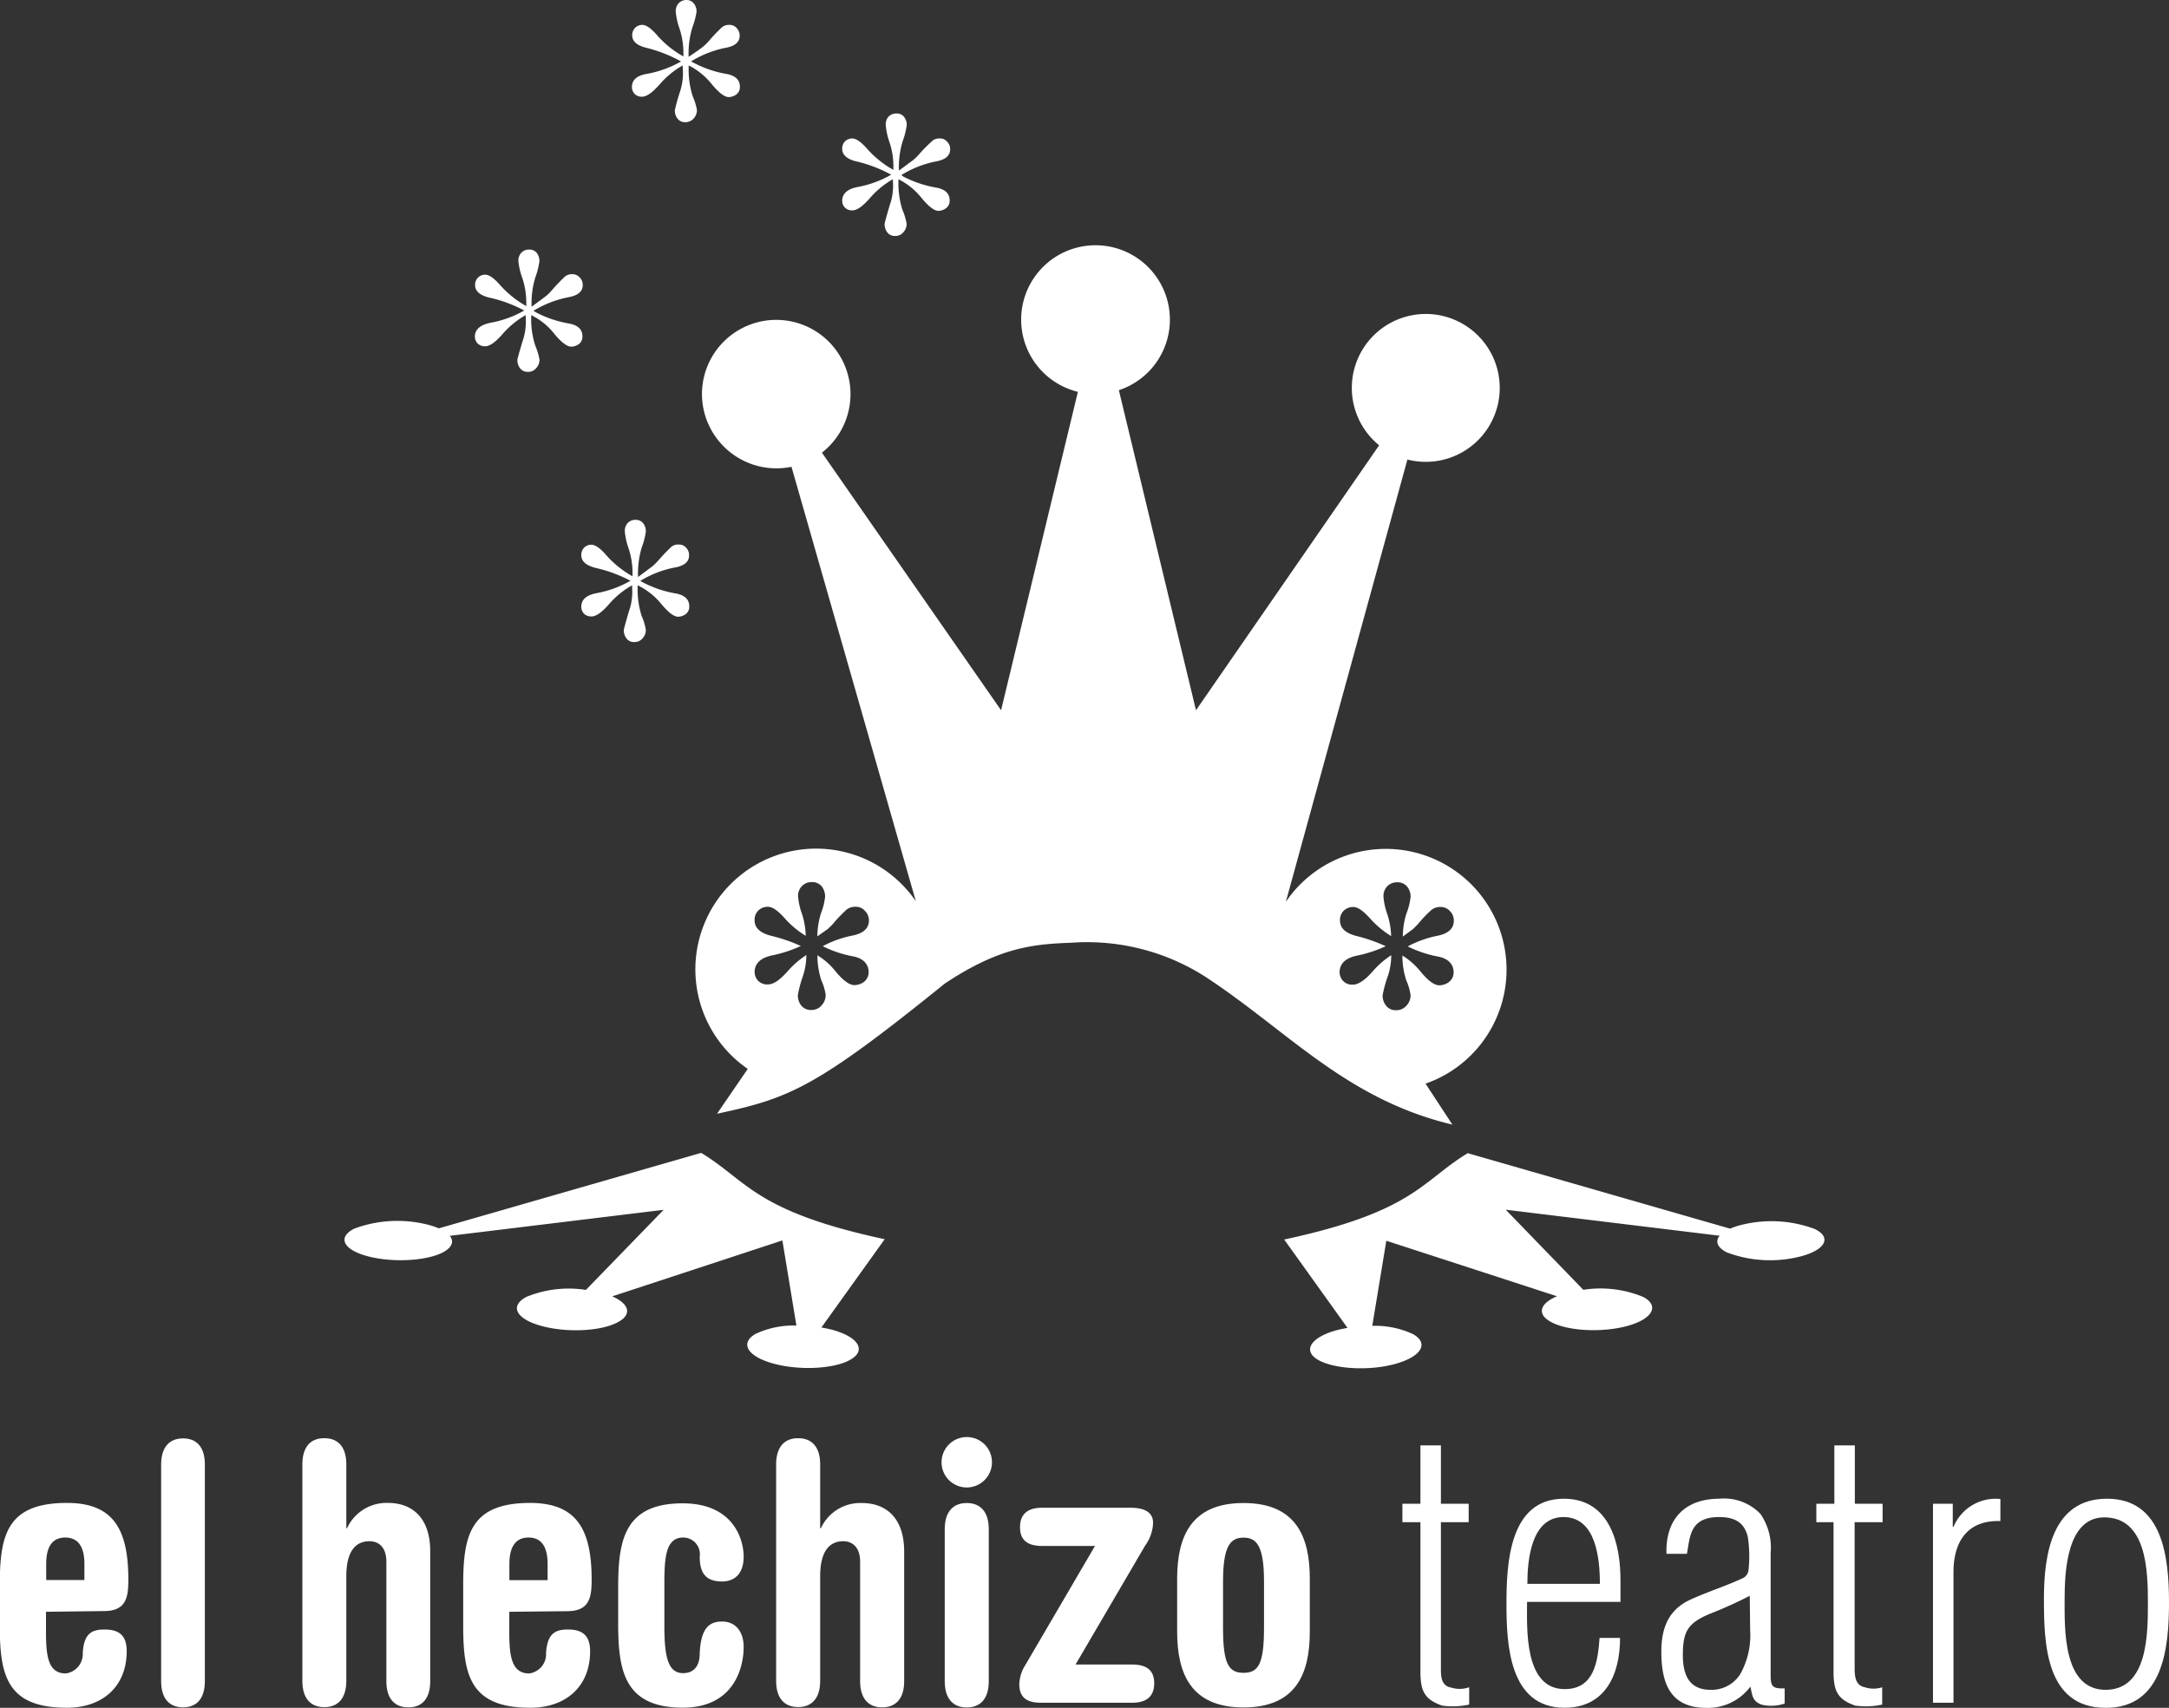 <svg xmlns="http://www.w3.org/2000/svg" viewBox="0 0 211.75 166.76"><rect x="0" y="0" width="211.75" height="166.76" fill="#333333" stroke="none"/><defs><style>.cls-1{fill:#fff;fill-rule:evenodd;}</style></defs><title>logo-el-hehizo-teatro</title><g id="Capa_2" data-name="Capa 2"><g id="Capa_1-2" data-name="Capa 1"><path class="cls-1" d="M10.14,157.31c2.18,0,2.39-1.34,2.39-3.06,0-5-1.51-7.5-6-7.5-5.85,0-6.55,3.14-6.55,8v4c0,4.86.7,8,6.55,8,3.48,0,5.84-2.07,5.84-5.53,0-1.69-.92-2.11-2.18-2.11s-2,.42-2.11,2.29a1.91,1.91,0,0,1-1.66,2c-1.76,0-1.93-1.79-1.93-4.08v-1.94ZM4.51,152.7c0-1.44.45-2.57,1.86-2.57s1.87,1.13,1.87,2.57v1.58H4.51Z"/><path class="cls-1" d="M17.87,140.45c-1.3,0-2.14.81-2.14,2.57v21.12c0,1.76.84,2.57,2.14,2.57S20,165.9,20,164.14V143C20,141.26,19.17,140.45,17.87,140.45Z"/><path class="cls-1" d="M37.88,146.75a4.24,4.24,0,0,0-4,2.47h-.07V143c0-1.76-.84-2.57-2.15-2.57s-2.14.81-2.14,2.57v21.12c0,1.76.84,2.57,2.14,2.57s2.15-.81,2.15-2.57V153.9c0-2.39.88-3.41,2.26-3.41.91,0,1.65.59,1.65,2v11.65c0,1.76.84,2.57,2.15,2.57S42,165.9,42,164.14V151.47C42,148.23,40.27,146.75,37.88,146.75Z"/><path class="cls-1" d="M55.37,157.32c2.18,0,2.39-1.34,2.39-3.07,0-5-1.52-7.49-6-7.5-5.84,0-6.54,3.14-6.54,8v4c0,4.86.7,8,6.54,8,3.49,0,5.85-2.07,5.85-5.52,0-1.69-.92-2.12-2.18-2.12s-2,.43-2.12,2.29a1.9,1.9,0,0,1-1.65,2c-1.76,0-1.94-1.79-1.94-4.08v-1.94Zm-5.64-4.62c0-1.44.46-2.57,1.87-2.57s1.86,1.13,1.86,2.57v1.59H49.73Z"/><path class="cls-1" d="M66.69,150.13A1.63,1.63,0,0,1,68.31,152c0,1.76.74,2.42,2.18,2.42,1.2,0,2.11-.73,2.11-2.42s-1-5.21-5.95-5.21c-5.73,0-6.3,3.66-6.3,8.23v3.49c0,4.57.57,8.23,6.31,8.23,5.06,0,5.94-4,5.94-5.91,0-1.58-.84-2.5-2.11-2.5s-2.07.67-2.18,3.1c0,1.51-.81,1.94-1.62,1.94-1.37,0-1.83-1.34-1.83-4.51v-4.22C64.86,152.07,65,150.13,66.69,150.13Z"/><path class="cls-1" d="M84.14,146.76a4.23,4.23,0,0,0-4,2.46h-.07V143c0-1.76-.85-2.57-2.15-2.57s-2.15.81-2.15,2.57v21.11c0,1.76.85,2.57,2.15,2.57s2.15-.81,2.15-2.57V153.9c0-2.39.88-3.41,2.25-3.41.91,0,1.65.6,1.65,2v11.65c0,1.76.85,2.57,2.15,2.57s2.15-.81,2.15-2.56V151.47C88.26,148.24,86.53,146.76,84.14,146.76Z"/><path class="cls-1" d="M94.38,140.32a2.46,2.46,0,1,0,2.46,2.46A2.45,2.45,0,0,0,94.38,140.32Z"/><path class="cls-1" d="M94.38,146.76c-1.3,0-2.15.81-2.15,2.57v14.82c0,1.76.85,2.57,2.15,2.57s2.15-.81,2.15-2.57V149.33C96.53,147.57,95.68,146.76,94.38,146.76Z"/><path class="cls-1" d="M110.53,162.53H105l6.8-11.62a4,4,0,0,0,.77-2.21c0-.95-.7-1.48-2.22-1.48h-8.62c-1.41,0-2.15.63-2.15,1.9s.74,1.83,2.15,1.83h5.17l-6.79,11.61a3.69,3.69,0,0,0-.6,1.9c0,1.16.6,1.8,2.08,1.8h8.94c1.41,0,2.15-.63,2.15-1.9S111.94,162.53,110.53,162.53Z"/><path class="cls-1" d="M121.4,146.76c-5.14,0-6.48,3.31-6.48,7.39v5.17c0,4.09,1.34,7.4,6.48,7.4s6.47-3.31,6.47-7.4v-5.17C127.87,150.07,126.54,146.76,121.4,146.76Zm2,12.21c0,3.52-.56,4.37-2,4.37s-2-.85-2-4.37v-4.54c0-3.45.7-4.29,2-4.29s2,.84,2,4.29Z"/><path class="cls-1" d="M141.67,164.78c-1-.17-1-1.16-1-1.83V148.63h2.71v-1.8h-2.71v-5.7h-2v5.7h-1.76v1.8h1.76v14.53c0,1.87.32,2.75,2.11,3.38a7.63,7.63,0,0,0,2.65-.1v-1.69A2.79,2.79,0,0,1,141.67,164.78Z"/><path class="cls-1" d="M152.67,146.34c-5.35,0-5.6,6.37-5.6,10.28s.25,10.13,5.67,10.13c4,0,5.42-3.27,5.42-6.82h-2c-.17,2.32-.53,5-3.41,5-4,0-3.67-6-3.67-8.52h9.12v-2C158.23,150.77,157.17,146.34,152.67,146.34Zm-3.56,8.31c0-2.29.36-6.52,3.53-6.52s3.55,4.05,3.55,6.52Z"/><path class="cls-1" d="M172.86,163.55V151.62a5.76,5.76,0,0,0-1-3.8,4.91,4.91,0,0,0-4-1.48c-3.38,0-5.28,2-5.17,5.38h2c.31-1.72.28-3.59,3.16-3.59,1.8,0,2.5.78,2.78,1.94a12.56,12.56,0,0,1,.07,3.24,1,1,0,0,1-.52.77c-1.73.81-3.59,1.38-5.32,2.19-2,1-2.67,2.74-2.67,5,0,3.06.84,5.49,4.4,5.49a5.16,5.16,0,0,0,4.29-2.07h0c.22.91.18,1.4,1.1,1.76a4.1,4.1,0,0,0,2.25-.11v-1.48C173.07,164.89,172.86,164.71,172.86,163.55Zm-2-4.36a7.7,7.7,0,0,1-1,4.33A3.31,3.31,0,0,1,167,165c-2.11,0-2.71-1.48-2.71-3.38,0-2.29.46-3.1,2.53-4a42.17,42.17,0,0,0,4-1.8Z"/><path class="cls-1" d="M183.79,148.63v-1.8h-2.71v-5.7h-2v5.7h-1.76v1.8H179v14.54c0,1.86.32,2.74,2.11,3.37a7.56,7.56,0,0,0,2.64-.1v-1.69a2.71,2.71,0,0,1-1.69,0c-.95-.17-1-1.16-1-1.83V148.63Z"/><path class="cls-1" d="M190.71,149.09h-.07v-2.26h-1.93v19.43h2V153.52c0-3.06,1.41-5.1,4.58-5v-2.15A4.45,4.45,0,0,0,190.71,149.09Z"/><path class="cls-1" d="M205.7,146.34c-5.35,0-6.16,5.39-6.16,9.75s.14,10.67,6.05,10.67c5.6,0,6.16-5.88,6.16-10.28S211.15,146.34,205.7,146.34ZM205.56,165c-4.19,0-4-6-4-8.84,0-2.67.21-8,3.87-8,4.19,0,4.26,5.35,4.26,8.37S209.68,165,205.56,165Z"/><path class="cls-1" d="M83.08,132.73c1.53-.92.67-2.22-1.89-2.9-.32-.08-.66-.15-1-.21L86.37,121c-12.7-2.72-13.41-5.71-17.92-8.43l-25.61,7.37a7.09,7.09,0,0,0-1-.34,12.09,12.09,0,0,0-7.26.37c-1.66.84-1.09,2.05,1.3,2.69s5.71.48,7.35-.37c.92-.49,1.12-1.08.68-1.62l20.88-2.54-7.59,7.82a10.9,10.9,0,0,0-5.83.69c-1.64.89-1,2.16,1.53,2.84s5.87.5,7.48-.41c1.37-.76,1-1.79-.61-2.49l16.61-5.46,1.37,8.31a8.76,8.76,0,0,0-4,.82c-1.56.91-.77,2.22,1.81,2.91S81.53,133.66,83.08,132.73Z"/><path class="cls-1" d="M177.16,120a12.09,12.09,0,0,0-7.26-.37,7.09,7.09,0,0,0-1,.34l-25.61-7.37c-4.51,2.72-5.22,5.71-17.92,8.43l6.18,8.63c-.34.06-.68.13-1,.21-2.57.68-3.42,2-1.89,2.9s4.92,1.12,7.5.42,3.38-2,1.81-2.91a8.69,8.69,0,0,0-4-.82l1.37-8.31L152,126.57c-1.65.7-2,1.73-.62,2.49,1.62.91,5,1.09,7.49.41s3.17-2,1.53-2.84a10.9,10.9,0,0,0-5.83-.69L147,118.12l20.88,2.54c-.44.54-.25,1.13.68,1.62a12,12,0,0,0,7.34.37C178.25,122,178.82,120.8,177.16,120Z"/><path class="cls-1" d="M68.53,38.47a7.27,7.27,0,0,0,8.74,7.11L89.41,88A11.79,11.79,0,1,0,73,104.37L70,108.75c7-1.51,9.52-2.42,22.22-12.7,5.44-3.63,8.79-3.86,12.39-4a21.43,21.43,0,0,1,13.72,3.76c7.75,5.23,13.33,11.58,23.46,14l-2.62-4a11.79,11.79,0,1,0-13.64-17.75l11.87-43.19a7.22,7.22,0,1,0-2.76-1.39L116.76,69.35,109.23,38.1a7.26,7.26,0,1,0-4,.16l-7.5,31.09L80.24,44.2a7.25,7.25,0,1,0-11.71-5.73ZM84.31,95.9a1.64,1.64,0,0,1-.88.29c-.5,0-1.09-.42-1.84-1.32a6.63,6.63,0,0,0-1.79-1.59,7.89,7.89,0,0,0,.38,2.43,5.14,5.14,0,0,1,.43,1.46,1.53,1.53,0,0,1-.4,1,1.31,1.31,0,0,1-1,.45,1.21,1.21,0,0,1-1-.45,1.62,1.62,0,0,1-.32-1,11.65,11.65,0,0,1,.49-1.85,6.42,6.42,0,0,0,.34-2.07,8.91,8.91,0,0,0-1.83,1.59c-.76.86-1.38,1.28-1.91,1.28a1.22,1.22,0,0,1-1-.39,1.27,1.27,0,0,1-.31-.82c0-.57.29-1.31,1.65-1.61a12.77,12.77,0,0,0,2.86-.93,16.08,16.08,0,0,0-2.91-1c-1.06-.27-1.6-.77-1.6-1.49a1.25,1.25,0,0,1,.39-1,1.32,1.32,0,0,1,.89-.34c.48,0,1,.38,1.71,1.18a9.07,9.07,0,0,0,2,1.66,7.55,7.55,0,0,0-.36-2.13,6.47,6.47,0,0,1-.39-1.74,1.35,1.35,0,0,1,.39-1,1.3,1.3,0,0,1,.93-.38,1.21,1.21,0,0,1,1,.43,1.6,1.6,0,0,1,.32,1,5.94,5.94,0,0,1-.41,1.63,8.16,8.16,0,0,0-.35,2.24l1-.7a6.25,6.25,0,0,0,.58-.58,12.9,12.9,0,0,1,1.3-1.35,1.39,1.39,0,0,1,.87-.26,1.16,1.16,0,0,1,.91.41,1.29,1.29,0,0,1,.38.94c0,.51-.26,1.17-1.51,1.44a10.49,10.49,0,0,0-3,1.06,11.26,11.26,0,0,0,3,1c1.22.25,1.48,1,1.48,1.51A1.2,1.2,0,0,1,84.31,95.9Zm48.11-4.51c-1.06-.27-1.6-.77-1.6-1.49a1.25,1.25,0,0,1,.39-1,1.31,1.31,0,0,1,.88-.34c.49,0,1,.38,1.72,1.18a9.07,9.07,0,0,0,2,1.66,7.57,7.57,0,0,0-.37-2.13,6.43,6.43,0,0,1-.38-1.74,1.38,1.38,0,0,1,.38-1,1.32,1.32,0,0,1,.94-.38,1.19,1.19,0,0,1,1,.43,1.54,1.54,0,0,1,.33,1,6.43,6.43,0,0,1-.41,1.63,7.68,7.68,0,0,0-.35,2.24l.95-.7a6.25,6.25,0,0,0,.58-.58,11.72,11.72,0,0,1,1.3-1.35,1.36,1.36,0,0,1,.86-.26,1.19,1.19,0,0,1,.92.41,1.28,1.28,0,0,1,.37.94c0,.51-.26,1.17-1.5,1.44a10.67,10.67,0,0,0-3,1.06,11.35,11.35,0,0,0,3,1c1.22.25,1.48,1,1.48,1.51a1.18,1.18,0,0,1-.5,1,1.62,1.62,0,0,1-.88.29c-.5,0-1.08-.42-1.83-1.32a6.94,6.94,0,0,0-1.79-1.59,7.6,7.6,0,0,0,.38,2.43,5.28,5.28,0,0,1,.42,1.46,1.48,1.48,0,0,1-.4,1,1.29,1.29,0,0,1-1,.45,1.17,1.17,0,0,1-1-.45,1.56,1.56,0,0,1-.33-1,11.46,11.46,0,0,1,.5-1.85,6.42,6.42,0,0,0,.34-2.07A8.66,8.66,0,0,0,134,94.86c-.76.86-1.39,1.28-1.91,1.28a1.22,1.22,0,0,1-1-.39,1.27,1.27,0,0,1-.31-.82c0-.57.28-1.31,1.65-1.61a12.66,12.66,0,0,0,2.85-.93A15.94,15.94,0,0,0,132.42,91.39Z"/><path class="cls-1" d="M58.14,55.45a13.65,13.65,0,0,1,3.41,1.26,10.49,10.49,0,0,1-3.37,1.22c-1,.21-1.43.65-1.43,1.33a1,1,0,0,0,.24.64,1,1,0,0,0,.76.29c.44,0,1-.39,1.7-1.19a8.4,8.4,0,0,1,2.26-1.85l0,.2a5.68,5.68,0,0,1-.33,2.4c-.32,1.1-.48,1.69-.48,1.78a1.28,1.28,0,0,0,.27.82.88.88,0,0,0,.74.34,1,1,0,0,0,.82-.36,1.19,1.19,0,0,0,.32-.83,5.67,5.67,0,0,0-.41-1.36,8.6,8.6,0,0,1-.39-2.79v-.2l.2.1A6.78,6.78,0,0,1,64.58,59c.68.81,1.22,1.22,1.62,1.22a1.34,1.34,0,0,0,.72-.24.9.9,0,0,0,.37-.78c0-.65-.42-1.07-1.25-1.24a11,11,0,0,1-3.29-1.1l-.24-.14A10.1,10.1,0,0,1,66,55.39c.85-.18,1.27-.56,1.27-1.16a1,1,0,0,0-.29-.75.92.92,0,0,0-.71-.31,1.06,1.06,0,0,0-.7.2,15.78,15.78,0,0,0-1.26,1.31,5.77,5.77,0,0,1-.61.61l-1.41,1.05a8.92,8.92,0,0,1,.36-2.89,7,7,0,0,0,.4-1.54,1.27,1.27,0,0,0-.27-.83.91.91,0,0,0-.75-.32,1,1,0,0,0-.74.3,1.12,1.12,0,0,0-.29.83,6.4,6.4,0,0,0,.37,1.66,7.7,7.7,0,0,1,.38,2.35v.37a9.77,9.77,0,0,1-2.51-2c-.61-.72-1.12-1.08-1.5-1.08a1,1,0,0,0-.7.27,1,1,0,0,0-.29.75C56.75,54.81,57.21,55.21,58.14,55.45Z"/><path class="cls-1" d="M61.69,8.5a1,1,0,0,0,.24.64.94.94,0,0,0,.76.3c.44,0,1-.4,1.7-1.19a8.41,8.41,0,0,1,2.26-1.86l0,.2A5.86,5.86,0,0,1,66.37,9a17.91,17.91,0,0,0-.49,1.77,1.28,1.28,0,0,0,.27.82.89.89,0,0,0,.74.34,1.06,1.06,0,0,0,.82-.35,1.24,1.24,0,0,0,.33-.84,6.08,6.08,0,0,0-.42-1.36,8.6,8.6,0,0,1-.39-2.79v-.2l.2.1a6.78,6.78,0,0,1,2.09,1.77c.68.81,1.22,1.22,1.62,1.22a1.32,1.32,0,0,0,.72-.24.88.88,0,0,0,.37-.78c0-.65-.42-1.06-1.25-1.23A10.78,10.78,0,0,1,67.7,6.12L67.46,6a10.16,10.16,0,0,1,3.48-1.35c.85-.18,1.27-.56,1.27-1.16a1.08,1.08,0,0,0-.29-.75.92.92,0,0,0-.71-.31,1.11,1.11,0,0,0-.69.2,14.17,14.17,0,0,0-1.26,1.31,4.93,4.93,0,0,1-.62.61c-.16.14-.64.49-1.41,1a8.67,8.67,0,0,1,.37-2.89A7.16,7.16,0,0,0,68,1.15a1.23,1.23,0,0,0-.27-.82A.89.89,0,0,0,67,0a1,1,0,0,0-.73.3,1.1,1.1,0,0,0-.3.83,6.4,6.4,0,0,0,.37,1.66,7.75,7.75,0,0,1,.38,2.35v.37a9.56,9.56,0,0,1-2.51-2q-.92-1.08-1.5-1.08a1,1,0,0,0-.69.27,1,1,0,0,0-.3.75c0,.58.46,1,1.39,1.22A13.89,13.89,0,0,1,66.49,6a10.49,10.49,0,0,1-3.37,1.22C62.17,7.38,61.69,7.82,61.69,8.5Z"/><path class="cls-1" d="M46.36,32.88a1,1,0,0,0,.24.63,1,1,0,0,0,.77.3c.43,0,1-.39,1.69-1.19a8.56,8.56,0,0,1,2.26-1.85l0,.19A5.84,5.84,0,0,1,51,33.37c-.33,1.1-.49,1.69-.49,1.77a1.29,1.29,0,0,0,.27.83.92.92,0,0,0,.74.34,1,1,0,0,0,.82-.36,1.2,1.2,0,0,0,.33-.83,6.24,6.24,0,0,0-.41-1.36,8.34,8.34,0,0,1-.4-2.8v-.19l.19.1a6.44,6.44,0,0,1,2.1,1.77c.68.81,1.22,1.21,1.62,1.21a1.26,1.26,0,0,0,.72-.24.88.88,0,0,0,.37-.78c0-.65-.42-1.06-1.25-1.23a10.81,10.81,0,0,1-3.28-1.1l-.25-.15A10.3,10.3,0,0,1,55.61,29c.85-.18,1.28-.57,1.28-1.16a1,1,0,0,0-.3-.75.93.93,0,0,0-.71-.32,1.15,1.15,0,0,0-.69.2,18.08,18.08,0,0,0-1.27,1.32,4.34,4.34,0,0,1-.61.61c-.16.13-.64.48-1.41,1.05a8.6,8.6,0,0,1,.37-2.89,7.2,7.2,0,0,0,.39-1.55,1.3,1.3,0,0,0-.26-.82.92.92,0,0,0-.76-.32,1,1,0,0,0-.73.29,1.1,1.1,0,0,0-.3.84A6.48,6.48,0,0,0,51,27.17a7.7,7.7,0,0,1,.38,2.35v.37a10,10,0,0,1-2.51-2c-.61-.71-1.11-1.07-1.5-1.07a1,1,0,0,0-.69.27,1,1,0,0,0-.3.75c0,.57.46,1,1.39,1.22a13.12,13.12,0,0,1,3.41,1.26,10.28,10.28,0,0,1-3.37,1.21C46.84,31.75,46.36,32.2,46.36,32.88Z"/><path class="cls-1" d="M82.22,19.61a.92.92,0,0,0,.24.63.94.94,0,0,0,.76.3c.44,0,1-.39,1.7-1.19a8.52,8.52,0,0,1,2.25-1.85l0,.2a5.68,5.68,0,0,1-.33,2.4q-.48,1.65-.48,1.77a1.29,1.29,0,0,0,.27.83.9.9,0,0,0,.73.34,1,1,0,0,0,.83-.36,1.19,1.19,0,0,0,.32-.83,5.67,5.67,0,0,0-.41-1.36,8.6,8.6,0,0,1-.39-2.79v-.2l.19.1a6.7,6.7,0,0,1,2.1,1.77c.68.81,1.22,1.22,1.62,1.22a1.28,1.28,0,0,0,.72-.25.89.89,0,0,0,.37-.78c0-.65-.42-1.06-1.25-1.23a11,11,0,0,1-3.29-1.1L88,17.09a10.1,10.1,0,0,1,3.49-1.35c.85-.18,1.27-.57,1.27-1.16a1,1,0,0,0-.3-.75.88.88,0,0,0-.7-.31,1.09,1.09,0,0,0-.69.19A16,16,0,0,0,89.78,15a5,5,0,0,1-.61.61l-1.41,1.05a8.64,8.64,0,0,1,.37-2.89,7.2,7.2,0,0,0,.39-1.55,1.25,1.25,0,0,0-.27-.82.91.91,0,0,0-.75-.32,1.08,1.08,0,0,0-.74.29,1.14,1.14,0,0,0-.29.84,6.79,6.79,0,0,0,.36,1.66,7.42,7.42,0,0,1,.39,2.35v.37a9.79,9.79,0,0,1-2.51-2c-.62-.71-1.11-1.07-1.5-1.07a1,1,0,0,0-.7.27,1,1,0,0,0-.29.75c0,.57.46,1,1.38,1.22A13.21,13.21,0,0,1,87,17.06a10.49,10.49,0,0,1-3.37,1.22C82.7,18.48,82.22,18.93,82.22,19.61Z"/></g></g></svg>